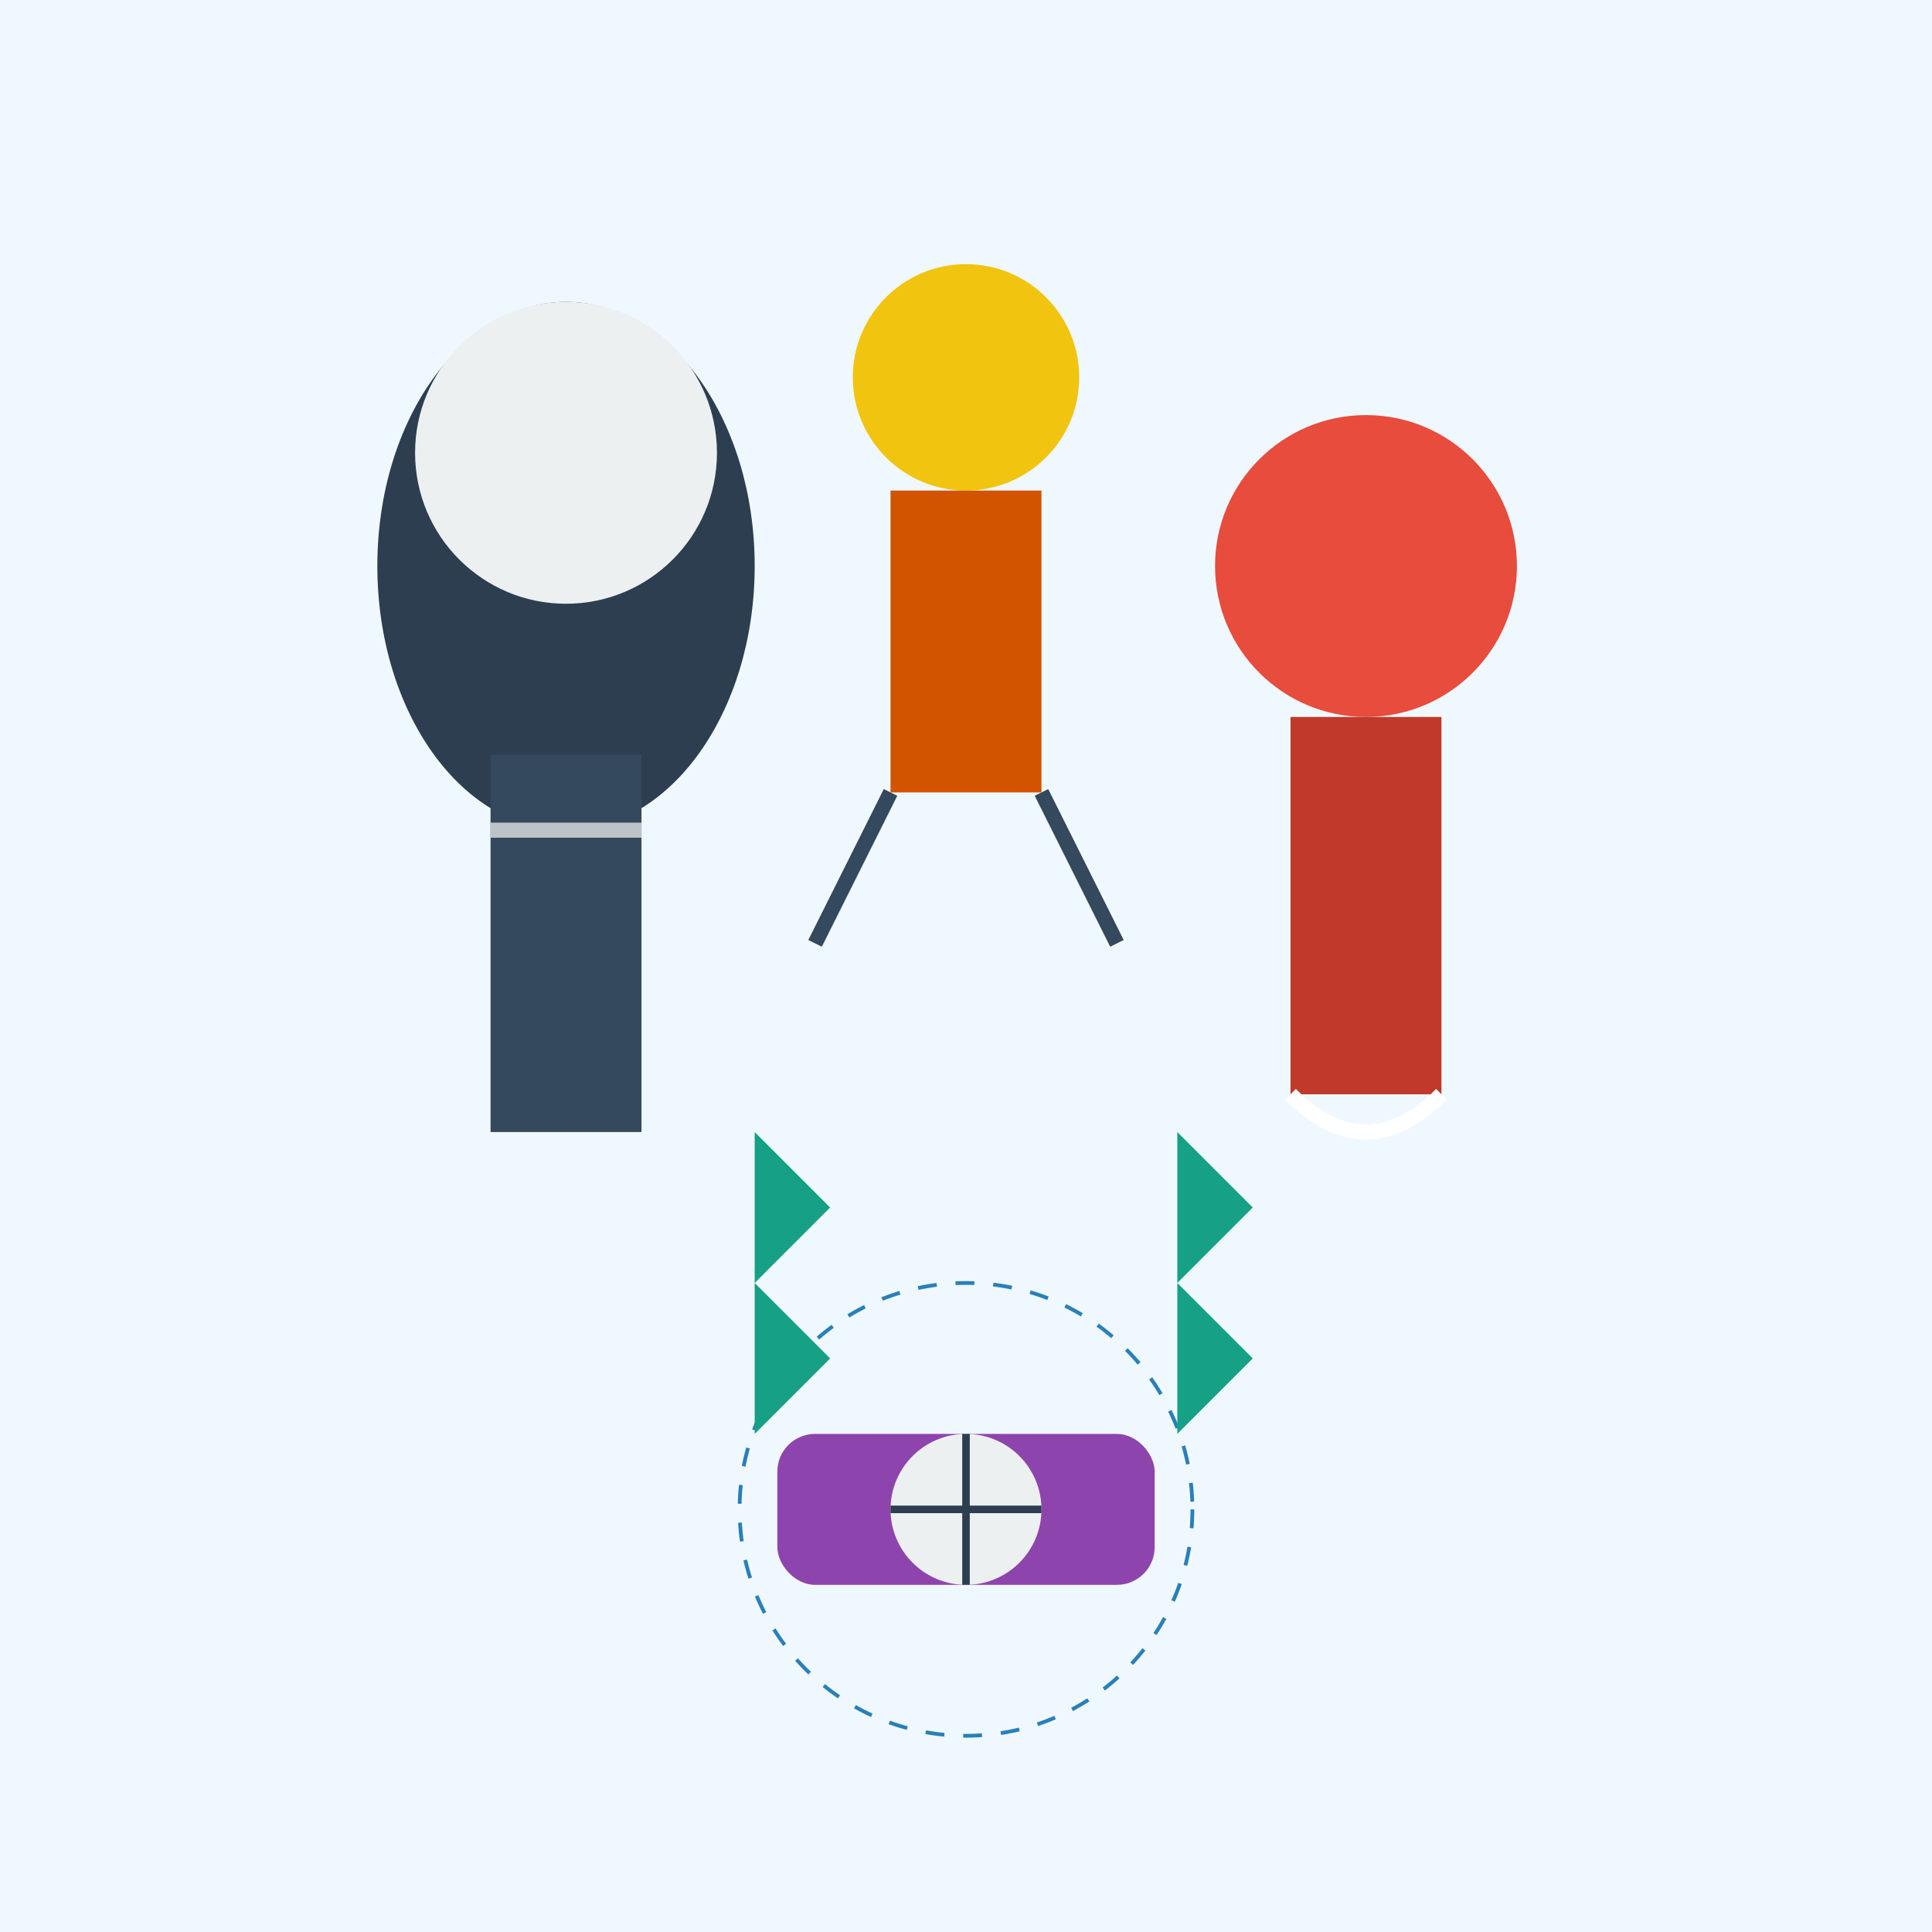 <!--

Generated by DrawGPT.
Free, open source, AI generated images in SVG, PNG, and HTML Canvas format.
https://drawgpt.ai

Created: 2024-12-30T10:07:28+00:00
-->
<svg xmlns="http://www.w3.org/2000/svg" viewBox="0 0 512 512">
  <title>Doris and the Bowler Hat Guy's Ingenious Ruse</title>
  <desc>When Doris dons a bowler hat, even her gadgets tip their hats! Watch them scheme in style.</desc>
  
  <!-- Background -->
  <rect id="background" class="background" width="512" height="512" fill="#f0f8ff" />
  
  <!-- Bowler Hat Guy -->
  <g id="bowler-hat-guy" class="bowler-hat-guy">
    <ellipse cx="150" cy="150" rx="50" ry="70" fill="#2c3e50">
      <animate attributeName="ry" values="70;80;70" dur="5s" repeatCount="indefinite" />
    </ellipse>
    <circle cx="150" cy="120" r="40" fill="#ecf0f1">
      <animate attributeName="r" values="40;35;40" dur="5s" repeatCount="indefinite" />
    </circle>
    <rect x="130" y="200" width="40" height="100" fill="#34495e">
      <animateTransform attributeName="transform" attributeType="XML" type="translate" values="0,0;0,10;0,0" dur="5s" repeatCount="indefinite" />
    </rect>
    <line x1="130" y1="220" x2="170" y2="220" stroke="#bdc3c7" stroke-width="4">
      <animate attributeName="stroke-width" values="4;6;4" dur="5s" repeatCount="indefinite" />
    </line>
  </g>
  
  <!-- Doris -->
  <g id="doris" class="doris">
    <circle cx="362" cy="150" r="40" fill="#e74c3c">
      <animate attributeName="r" values="40;45;40" dur="5s" repeatCount="indefinite" />
    </circle>
    <rect x="342" y="190" width="40" height="100" fill="#c0392b">
      <animateTransform attributeName="transform" attributeType="XML" type="scale" values="1;1.05;1" dur="5s" repeatCount="indefinite" />
    </rect>
    <path d="M342,290 Q362,310 382,290" fill="none" stroke="#fff" stroke-width="4">
      <animate attributeName="stroke-width" values="4;2;4" dur="5s" repeatCount="indefinite" />
    </path>
  </g>
  
  <!-- Memory Scanner -->
  <g id="memory-scanner" class="memory-scanner" transform="translate(256,400)">
    <rect x="-50" y="-20" width="100" height="40" fill="#8e44ad" rx="10" ry="10">
      <animate attributeName="fill" values="#8e44ad;#9b59b6;#8e44ad" dur="5s" repeatCount="indefinite" />
    </rect>
    <circle cx="0" cy="0" r="20" fill="#ecf0f1">
      <animateTransform attributeName="transform" attributeType="XML" type="rotate" from="0" to="360" dur="5s" repeatCount="indefinite" />
    </circle>
    <line x1="0" y1="-20" x2="0" y2="20" stroke="#2c3e50" stroke-width="2">
      <animate attributeName="stroke-width" values="2;4;2" dur="5s" repeatCount="indefinite" />
    </line>
    <line x1="-20" y1="0" x2="20" y2="0" stroke="#2c3e50" stroke-width="2">
      <animate attributeName="stroke-width" values="2;4;2" dur="5s" repeatCount="indefinite" />
    </line>
  </g>
  
  <!-- Lewis -->
  <g id="lewis" class="lewis" transform="translate(256,100)">
    <circle cx="0" cy="0" r="30" fill="#f1c40f">
      <animate attributeName="fill" values="#f1c40f;#f39c12;#f1c40f" dur="5s" repeatCount="indefinite" />
    </circle>
    <rect x="-20" y="30" width="40" height="80" fill="#d35400">
      <animateTransform attributeName="transform" attributeType="XML" type="rotate" from="0" to="-10;0" dur="5s" repeatCount="indefinite" />
    </rect>
    <line x1="-20" y1="110" x2="-40" y2="150" stroke="#34495e" stroke-width="4">
      <animate attributeName="stroke-width" values="4;6;4" dur="5s" repeatCount="indefinite" />
    </line>
    <line x1="20" y1="110" x2="40" y2="150" stroke="#34495e" stroke-width="4">
      <animate attributeName="stroke-width" values="4;6;4" dur="5s" repeatCount="indefinite" />
    </line>
  </g>
  
  <!-- Inventions -->
  <g id="inventions" class="inventions">
    <!-- Memory Scanner Highlight -->
    <circle cx="256" cy="400" r="60" fill="none" stroke="#2980b9" stroke-dasharray="5,5">
      <animate attributeName="stroke-dashoffset" from="0" to="-10" dur="5s" repeatCount="indefinite" />
    </circle>
    
    <!-- Presenting Inventions -->
    <polygon points="200,300 220,320 200,340 220,360 200,380" fill="#16a085">
      <animateTransform attributeName="transform" attributeType="XML" type="translate" values="0,0;10,0;0,0" dur="5s" repeatCount="indefinite" />
    </polygon>
    <polygon points="312,300 332,320 312,340 332,360 312,380" fill="#16a085">
      <animateTransform attributeName="transform" attributeType="XML" type="translate" values="0,0;-10,0;0,0" dur="5s" repeatCount="indefinite" />
    </polygon>
  </g>
</svg>